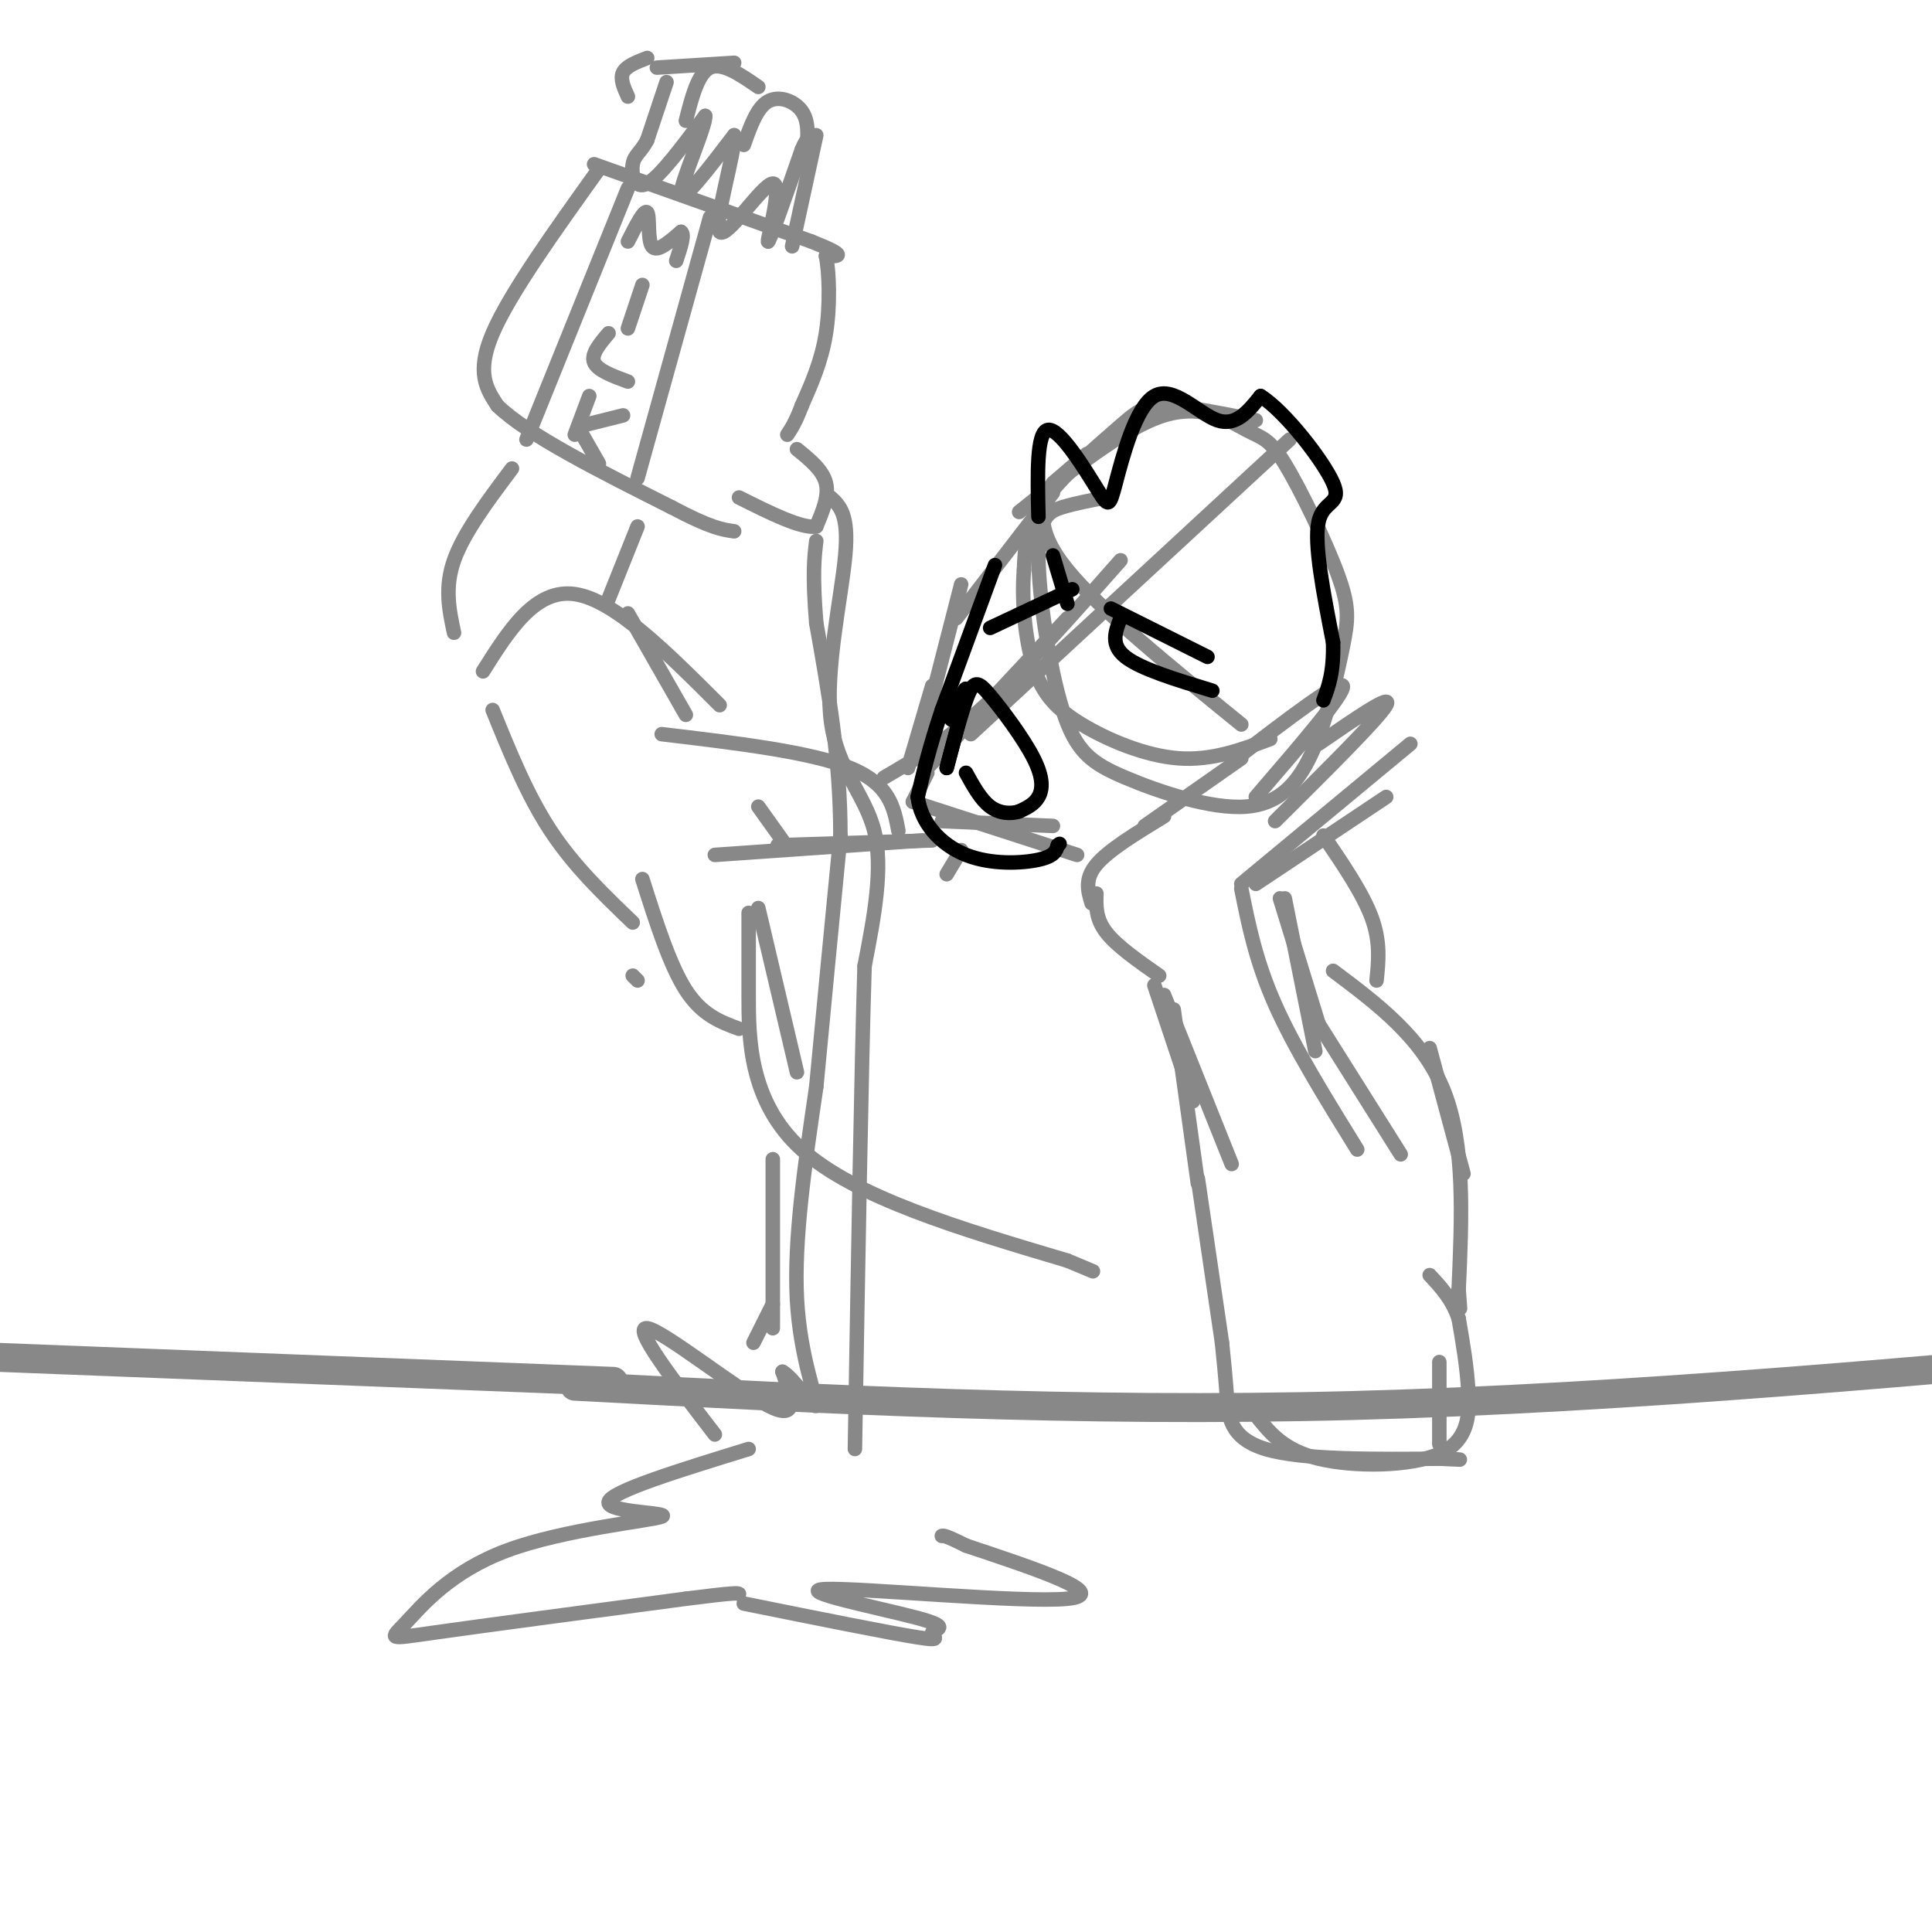 <svg viewBox='0 0 400 400' version='1.1' xmlns='http://www.w3.org/2000/svg' xmlns:xlink='http://www.w3.org/1999/xlink'><g fill='none' stroke='rgb(136,136,136)' stroke-width='6' stroke-linecap='round' stroke-linejoin='round'><path d='M-1,281c0.000,0.000 128.000,5.000 128,5'/><path d='M119,287c51.917,2.750 103.833,5.500 161,4c57.167,-1.500 119.583,-7.250 182,-13'/></g>
<g fill='none' stroke='rgb(136,136,136)' stroke-width='3' stroke-linecap='round' stroke-linejoin='round'><path d='M229,103c-3.144,0.587 -6.289,1.174 -9,2c-2.711,0.826 -4.989,1.890 -5,10c-0.011,8.110 2.245,23.267 5,32c2.755,8.733 6.008,11.042 13,14c6.992,2.958 17.722,6.565 25,6c7.278,-0.565 11.105,-5.301 14,-12c2.895,-6.699 4.858,-15.362 6,-21c1.142,-5.638 1.464,-8.251 -1,-15c-2.464,-6.749 -7.712,-17.634 -11,-23c-3.288,-5.366 -4.616,-5.214 -8,-7c-3.384,-1.786 -8.824,-5.510 -17,-3c-8.176,2.510 -19.088,11.255 -30,20'/><path d='M260,87c-7.321,-1.470 -14.643,-2.940 -19,-3c-4.357,-0.060 -5.750,1.292 -10,5c-4.250,3.708 -11.357,9.774 -15,15c-3.643,5.226 -3.821,9.613 -4,14'/><path d='M212,118c-0.514,6.093 0.203,14.324 2,20c1.797,5.676 4.676,8.797 10,12c5.324,3.203 13.093,6.486 20,7c6.907,0.514 12.954,-1.743 19,-4'/><path d='M267,91c0.000,0.000 -66.000,61.000 -66,61'/><path d='M232,116c-9.917,11.250 -19.833,22.500 -28,30c-8.167,7.500 -14.583,11.250 -21,15'/><path d='M217,101c-1.333,4.417 -2.667,8.833 4,17c6.667,8.167 21.333,20.083 36,32'/><path d='M221,128c0.000,0.000 -29.000,31.000 -29,31'/><path d='M192,160c0.000,0.000 -3.000,6.000 -3,6'/><path d='M189,166c0.000,0.000 34.000,11.000 34,11'/><path d='M195,170c0.000,0.000 23.000,1.000 23,1'/><path d='M188,159c0.000,0.000 5.000,-17.000 5,-17'/><path d='M190,156c0.000,0.000 9.000,-35.000 9,-35'/><path d='M198,128c0.000,0.000 20.000,-26.000 20,-26'/><path d='M218,100c0.000,0.000 7.000,-6.000 7,-6'/><path d='M237,171c0.000,0.000 20.000,-14.000 20,-14'/><path d='M256,157c10.667,-8.167 21.333,-16.333 22,-15c0.667,1.333 -8.667,12.167 -18,23'/><path d='M273,154c7.750,-5.333 15.500,-10.667 14,-8c-1.500,2.667 -12.250,13.333 -23,24'/><path d='M292,154c0.000,0.000 -35.000,29.000 -35,29'/><path d='M287,165c0.000,0.000 -27.000,18.000 -27,18'/><path d='M241,169c-5.750,3.500 -11.500,7.000 -14,10c-2.500,3.000 -1.750,5.500 -1,8'/><path d='M227,185c-0.083,2.583 -0.167,5.167 2,8c2.167,2.833 6.583,5.917 11,9'/><path d='M239,204c0.000,0.000 8.000,24.000 8,24'/><path d='M241,206c0.000,0.000 14.000,35.000 14,35'/><path d='M243,209c0.000,0.000 5.000,36.000 5,36'/><path d='M248,244c0.000,0.000 5.000,34.000 5,34'/><path d='M253,278c0.356,3.467 0.711,6.933 1,11c0.289,4.067 0.511,8.733 8,11c7.489,2.267 22.244,2.133 37,2'/><path d='M299,302c6.000,0.333 2.500,0.167 -1,0'/><path d='M298,299c0.000,0.000 0.000,-17.000 0,-17'/><path d='M260,293c2.857,3.619 5.714,7.238 13,9c7.286,1.762 19.000,1.667 25,-1c6.000,-2.667 6.286,-7.905 6,-13c-0.286,-5.095 -1.143,-10.048 -2,-15'/><path d='M302,273c-1.333,-4.000 -3.667,-6.500 -6,-9'/><path d='M265,186c0.000,0.000 8.000,26.000 8,26'/><path d='M273,212c0.000,0.000 17.000,27.000 17,27'/><path d='M266,186c2.583,12.917 5.167,25.833 6,30c0.833,4.167 -0.083,-0.417 -1,-5'/><path d='M257,184c1.500,7.500 3.000,15.000 7,24c4.000,9.000 10.500,19.500 17,30'/><path d='M276,201c9.333,7.000 18.667,14.000 23,25c4.333,11.000 3.667,26.000 3,41'/><path d='M302,267c0.500,6.833 0.250,3.417 0,0'/><path d='M303,243c0.000,0.000 -7.000,-26.000 -7,-26'/><path d='M285,203c0.417,-4.000 0.833,-8.000 -1,-13c-1.833,-5.000 -5.917,-11.000 -10,-17'/><path d='M199,176c0.000,0.000 -3.000,5.000 -3,5'/><path d='M193,174c0.000,0.000 -32.000,1.000 -32,1'/><path d='M191,174c0.000,0.000 -43.000,3.000 -43,3'/><path d='M157,188c0.000,0.000 8.000,34.000 8,34'/><path d='M155,189c0.000,4.133 0.000,8.267 0,17c0.000,8.733 0.000,22.067 11,32c11.000,9.933 33.000,16.467 55,23'/><path d='M221,261c9.167,3.833 4.583,1.917 0,0'/><path d='M160,240c0.000,0.000 0.000,35.000 0,35'/><path d='M160,270c0.000,0.000 -4.000,8.000 -4,8'/><path d='M153,213c-3.833,-1.417 -7.667,-2.833 -11,-8c-3.333,-5.167 -6.167,-14.083 -9,-23'/><path d='M186,172c-0.917,-4.833 -1.833,-9.667 -10,-13c-8.167,-3.333 -23.583,-5.167 -39,-7'/><path d='M142,148c0.000,0.000 -12.000,-21.000 -12,-21'/><path d='M131,191c-6.083,-5.833 -12.167,-11.667 -17,-19c-4.833,-7.333 -8.417,-16.167 -12,-25'/><path d='M100,139c5.417,-8.583 10.833,-17.167 19,-16c8.167,1.167 19.083,12.083 30,23'/><path d='M157,167c0.000,0.000 5.000,7.000 5,7'/><path d='M131,202c0.000,0.000 1.000,1.000 1,1'/><path d='M124,35c-9.250,12.917 -18.500,25.833 -22,34c-3.500,8.167 -1.250,11.583 1,15'/><path d='M103,84c6.167,6.000 21.083,13.500 36,21'/><path d='M139,105c8.167,4.333 10.583,4.667 13,5'/><path d='M123,34c0.000,0.000 45.000,16.000 45,16'/><path d='M168,50c8.000,3.167 5.500,3.083 3,3'/><path d='M171,53c0.689,3.356 0.911,10.244 0,16c-0.911,5.756 -2.956,10.378 -5,15'/><path d='M166,84c-1.333,3.500 -2.167,4.750 -3,6'/><path d='M165,93c2.667,2.167 5.333,4.333 6,7c0.667,2.667 -0.667,5.833 -2,9'/><path d='M169,109c-3.000,0.500 -9.500,-2.750 -16,-6'/><path d='M147,45c0.000,0.000 -15.000,54.000 -15,54'/><path d='M130,39c0.000,0.000 -21.000,52.000 -21,52'/><path d='M130,50c1.711,-3.378 3.422,-6.756 4,-6c0.578,0.756 0.022,5.644 1,7c0.978,1.356 3.489,-0.822 6,-3'/><path d='M141,48c0.833,0.500 -0.083,3.250 -1,6'/><path d='M133,59c0.000,0.000 -3.000,9.000 -3,9'/><path d='M126,69c-1.833,2.167 -3.667,4.333 -3,6c0.667,1.667 3.833,2.833 7,4'/><path d='M119,90c0.000,0.000 3.000,-8.000 3,-8'/><path d='M121,88c0.000,0.000 8.000,-2.000 8,-2'/><path d='M120,89c0.000,0.000 4.000,7.000 4,7'/><path d='M94,131c-1.000,-4.667 -2.000,-9.333 0,-15c2.000,-5.667 7.000,-12.333 12,-19'/><path d='M126,124c0.000,0.000 6.000,-15.000 6,-15'/><path d='M138,17c0.000,0.000 -4.000,12.000 -4,12'/><path d='M134,29c-1.333,2.583 -2.667,3.042 -3,5c-0.333,1.958 0.333,5.417 3,4c2.667,-1.417 7.333,-7.708 12,-14'/><path d='M146,24c0.267,1.911 -5.067,13.689 -5,16c0.067,2.311 5.533,-4.844 11,-12'/><path d='M152,28c0.317,3.531 -4.389,18.359 -3,20c1.389,1.641 8.874,-9.904 11,-10c2.126,-0.096 -1.107,11.258 -1,12c0.107,0.742 3.553,-9.129 7,-19'/><path d='M166,31c1.333,-3.167 1.167,-1.583 1,0'/><path d='M167,31c0.244,-2.956 0.489,-5.911 -1,-8c-1.489,-2.089 -4.711,-3.311 -7,-2c-2.289,1.311 -3.644,5.156 -5,9'/><path d='M157,18c-3.750,-2.583 -7.500,-5.167 -10,-4c-2.500,1.167 -3.750,6.083 -5,11'/><path d='M134,12c-2.167,0.833 -4.333,1.667 -5,3c-0.667,1.333 0.167,3.167 1,5'/><path d='M136,14c0.000,0.000 16.000,-1.000 16,-1'/><path d='M169,28c0.000,0.000 -5.000,23.000 -5,23'/><path d='M172,103c1.887,1.744 3.774,3.488 3,12c-0.774,8.512 -4.208,23.792 -3,34c1.208,10.208 7.060,15.345 9,23c1.940,7.655 -0.030,17.827 -2,28'/><path d='M179,200c-0.667,21.333 -1.333,60.667 -2,100'/><path d='M155,300c-14.312,4.407 -28.625,8.815 -29,11c-0.375,2.185 13.187,2.149 11,3c-2.187,0.851 -20.122,2.589 -32,7c-11.878,4.411 -17.698,11.495 -21,15c-3.302,3.505 -4.086,3.430 6,2c10.086,-1.430 31.043,-4.215 52,-7'/><path d='M142,331c10.500,-1.333 10.750,-1.167 11,-1'/><path d='M154,332c15.055,3.038 30.109,6.077 36,7c5.891,0.923 2.617,-0.269 3,-1c0.383,-0.731 4.422,-1.000 -3,-3c-7.422,-2.000 -26.306,-5.731 -19,-6c7.306,-0.269 40.802,2.923 50,2c9.198,-0.923 -5.901,-5.962 -21,-11'/><path d='M200,320c-4.333,-2.167 -4.667,-2.083 -5,-2'/><path d='M148,297c-8.622,-11.222 -17.244,-22.444 -14,-22c3.244,0.444 18.356,12.556 25,16c6.644,3.444 4.822,-1.778 3,-7'/><path d='M162,284c2.333,1.286 6.667,8.000 7,7c0.333,-1.000 -3.333,-9.714 -4,-22c-0.667,-12.286 1.667,-28.143 4,-44'/><path d='M169,225c1.500,-16.000 3.250,-34.000 5,-52'/><path d='M174,173c0.000,-16.000 -2.500,-30.000 -5,-44'/><path d='M169,129c-0.833,-10.167 -0.417,-13.583 0,-17'/></g>
<g fill='none' stroke='rgb(0,0,0)' stroke-width='3' stroke-linecap='round' stroke-linejoin='round'><path d='M206,117c0.000,0.000 -11.000,30.000 -11,30'/><path d='M195,147c-2.667,8.000 -3.833,13.000 -5,18'/><path d='M190,165c0.643,5.405 4.750,9.917 10,12c5.250,2.083 11.643,1.738 15,1c3.357,-0.738 3.679,-1.869 4,-3'/><path d='M219,175c0.667,-0.500 0.333,-0.250 0,0'/><path d='M197,149c1.583,-3.833 3.167,-7.667 3,-6c-0.167,1.667 -2.083,8.833 -4,16'/><path d='M196,159c0.122,-0.456 2.428,-9.594 4,-14c1.572,-4.406 2.411,-4.078 5,-1c2.589,3.078 6.928,8.906 9,13c2.072,4.094 1.878,6.456 1,8c-0.878,1.544 -2.439,2.272 -4,3'/><path d='M211,168c-1.733,0.556 -4.067,0.444 -6,-1c-1.933,-1.444 -3.467,-4.222 -5,-7'/><path d='M230,126c0.000,0.000 20.000,10.000 20,10'/><path d='M232,128c-1.083,2.750 -2.167,5.500 1,8c3.167,2.500 10.583,4.750 18,7'/><path d='M221,125c0.000,0.000 -3.000,-10.000 -3,-10'/><path d='M222,122c0.000,0.000 -17.000,8.000 -17,8'/><path d='M215,107c-0.207,-8.838 -0.414,-17.676 2,-18c2.414,-0.324 7.448,7.866 10,12c2.552,4.134 2.622,4.211 4,-1c1.378,-5.211 4.063,-15.711 8,-18c3.937,-2.289 9.125,3.632 13,5c3.875,1.368 6.438,-1.816 9,-5'/><path d='M261,82c5.000,3.119 13.000,13.417 15,18c2.000,4.583 -2.000,3.452 -3,8c-1.000,4.548 1.000,14.774 3,25'/><path d='M276,133c0.167,6.167 -0.917,9.083 -2,12'/></g>
</svg>